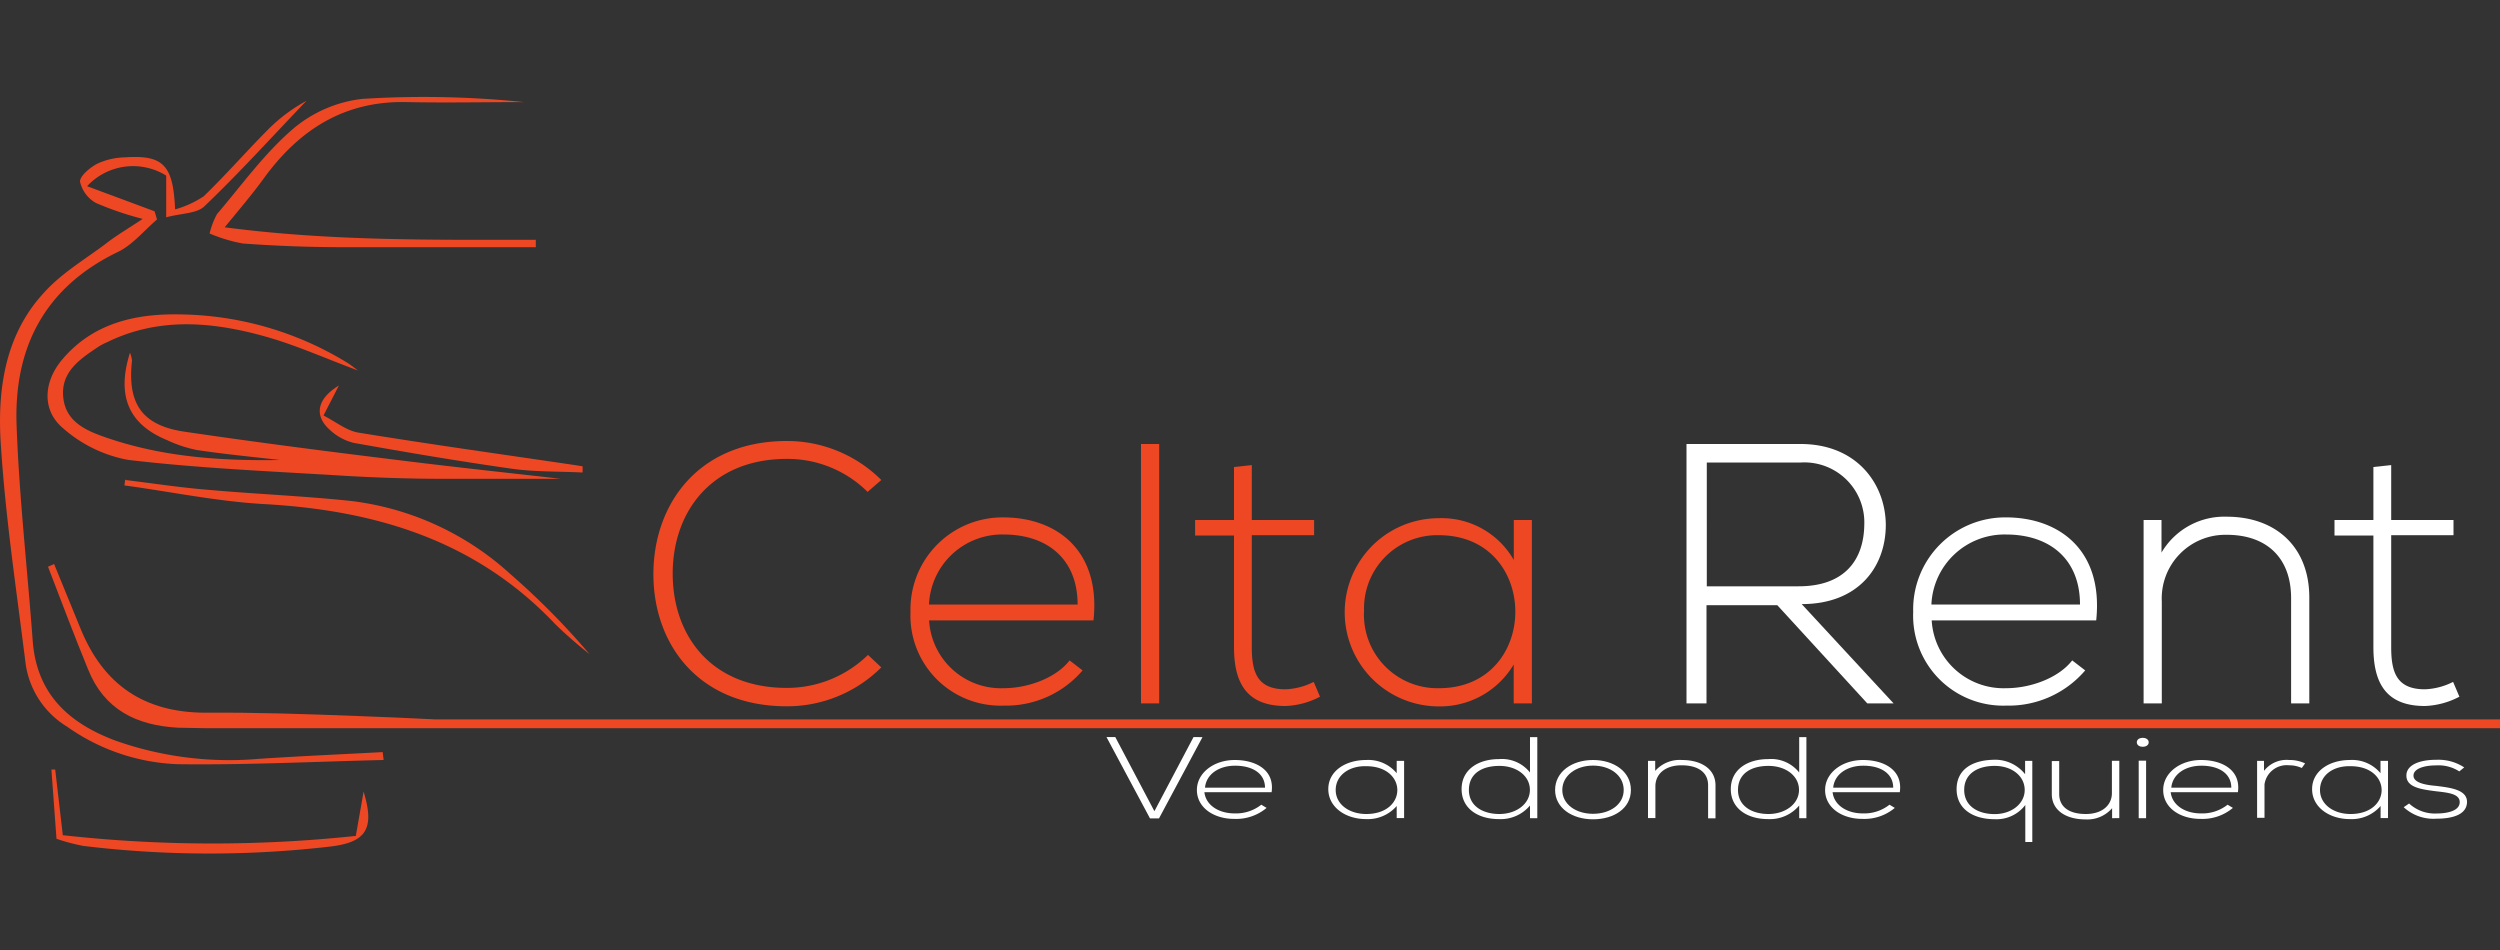 <svg id="Capa_1" data-name="Capa 1" xmlns="http://www.w3.org/2000/svg" viewBox="0 0 250 95"><rect x="0" y="0" width="250" height="95" fill="#333333" stroke="none"/><defs><style>.cls-1,.cls-3{fill:#ee4724;}.cls-2{fill:#fff;}.cls-3{fill-rule:evenodd;}</style></defs><title>Celta Rent - Logo Header-01</title><path class="cls-1" d="M88.13,66.74a13.35,13.35,0,0,1-9.45,3.89c-8.75,0-13.3-6.11-13.34-13.12S69.78,44.1,78.68,44.1A13.35,13.35,0,0,1,88.13,48l-1.37,1.19a11.35,11.35,0,0,0-8.08-3.3c-7.56,0-11.45,5.34-11.41,11.56s3.93,11.34,11.41,11.34a11.59,11.59,0,0,0,8.12-3.3Z"/><path class="cls-1" d="M91.05,61.19a9.2,9.2,0,0,1,9.3-9.45c5.15,0,9.75,3.15,9,10.3H92.91a7.2,7.2,0,0,0,7.45,6.78c2.41,0,5.22-1,6.6-2.78l1.3,1a10.06,10.06,0,0,1-7.89,3.52A9,9,0,0,1,91.05,61.19Zm16.71-.74c0-4.52-3-7-7.41-7a7.32,7.32,0,0,0-7.45,7Z"/><path class="cls-1" d="M115.92,44.4V70.34H114.1V44.4Z"/><path class="cls-1" d="M125.18,46.51V52h6.23v1.52h-6.23V64.71c0,2.48.52,4.22,3.37,4.22a6.79,6.79,0,0,0,2.82-.74l.63,1.48a8,8,0,0,1-3.45.93c-3.89,0-5.15-2.3-5.15-5.89V53.55h-3.89V52h3.89V46.7Z"/><path class="cls-1" d="M153.19,52V70.34h-1.82V66.45a8.56,8.56,0,0,1-7.49,4.19,9.41,9.41,0,0,1,0-18.82A8.3,8.3,0,0,1,151.38,56V52Zm-16.79,9.15a7.35,7.35,0,0,0,7.49,7.67c10.19,0,10.19-15.3,0-15.3A7.32,7.32,0,0,0,136.41,61.19Z"/><path class="cls-2" d="M189.36,70.34h-2.63l-9-9.82h-7.08v9.82h-2V44.4h11.41c5.63,0,8.49,4,8.52,8.08,0,4.22-2.74,7.93-8.41,7.93ZM170.68,58.63h9.19c4.52,0,6.52-2.56,6.56-6.19a6,6,0,0,0-6.34-6.19h-9.41Z"/><path class="cls-2" d="M191.32,61.19a9.2,9.2,0,0,1,9.3-9.45c5.15,0,9.75,3.15,9,10.3H193.17a7.2,7.2,0,0,0,7.45,6.78c2.41,0,5.22-1,6.6-2.78l1.3,1a10.06,10.06,0,0,1-7.89,3.52A9,9,0,0,1,191.32,61.19ZM208,60.45c0-4.52-3-7-7.41-7a7.32,7.32,0,0,0-7.45,7Z"/><path class="cls-2" d="M216.15,52v3.26a7.28,7.28,0,0,1,6.52-3.59c4.89,0,8.26,3,8.26,8.08V70.34h-1.82V59.82c0-4.15-2.56-6.37-6.52-6.34a6.36,6.36,0,0,0-6.41,6.67V70.34h-1.82V52Z"/><path class="cls-2" d="M239.12,46.51V52h6.23v1.52h-6.23V64.71c0,2.48.52,4.22,3.37,4.22a6.79,6.79,0,0,0,2.82-.74l.63,1.48a8,8,0,0,1-3.45.93c-3.89,0-5.15-2.3-5.15-5.89V53.55h-3.89V52h3.89V46.7Z"/><path class="cls-3" d="M28,46c-2.78-.32-5.56-.58-8.32-1a13,13,0,0,1-3-1c-3.81-1.57-5.05-4.41-3.68-8.73a3.06,3.06,0,0,1,.2.79c-.48,4.31,1,6.48,5.26,7.11,7.24,1.07,14.51,2,21.78,2.89,5.64.7,11.29,1.3,15.83,1.82-3.17,0-7.47,0-11.77,0-3.45,0-6.9-.12-10.33-.33-7.06-.43-14.14-.73-21.15-1.56a13.53,13.53,0,0,1-6.47-3.13c-2.22-1.82-2-4.72-.1-6.94,3.08-3.63,7.34-4.56,11.7-4.48A32.69,32.69,0,0,1,34.8,36.32c.25.16.48.34,1,.73-3.31-1.23-6.19-2.53-9.2-3.38-5.3-1.49-10.66-2-15.87.54a7.07,7.07,0,0,0-.82.42c-1.87,1.25-3.87,2.53-3.58,5.15.27,2.45,2.36,3.32,4.36,4C16.32,45.71,22.13,46.1,28,46"/><path class="cls-3" d="M38.35,76c-6.86.16-13.73.51-20.58.42A20.42,20.42,0,0,1,6.7,72.66a8.78,8.78,0,0,1-4.14-6.3c-.9-7.26-2-14.51-2.47-21.8-.38-5.46.36-11,4.27-15.25,1.78-2,4.15-3.37,6.3-5,1-.78,2.15-1.45,3.61-2.42a31.39,31.39,0,0,1-4.69-1.6A3.26,3.26,0,0,1,8,18.15c0-.56,1-1.4,1.73-1.78a6.83,6.83,0,0,1,2.67-.63c3.89-.27,4.92.69,5.11,5.2a10.1,10.1,0,0,0,2.86-1.31c2.26-2.18,4.32-4.56,6.54-6.78a16.57,16.57,0,0,1,3.74-2.77C27.25,13.62,24,17.23,20.45,20.62c-.77.75-2.31.7-3.83,1.11V17.56a6.27,6.27,0,0,0-7.91,1.06l6.75,2.51.24.82c-1.29,1.1-2.43,2.53-3.9,3.24C4.45,28.73,1.37,34.78,1.66,42.56c.26,7.18,1.08,14.34,1.61,21.51.39,5.33,3.61,8.25,8.3,10a34.16,34.16,0,0,0,14.37,1.81c4.11-.27,8.22-.45,12.33-.67l.09.78"/><path class="cls-3" d="M53.57,24.72c-6.38,0-12.76,0-19.14,0q-5.08,0-10.15-.37a15.7,15.7,0,0,1-3.32-1,7.73,7.73,0,0,1,.74-1.94c2.47-2.9,4.74-6.06,7.6-8.52a13,13,0,0,1,6.92-3,97.79,97.79,0,0,1,16.17.32c-3.89,0-7.79.08-11.67,0-6.26-.16-10.8,2.75-14.35,7.64-1.11,1.53-2.36,3-3.9,4.88,10.6,1.39,20.86,1.25,31.11,1.25,0,.26,0,.52,0,.79"/><path class="cls-3" d="M12.55,48c2.83.35,5.65.78,8.49,1,4.65.41,9.33.6,14,1.09a28.71,28.71,0,0,1,16,7.32,74.78,74.78,0,0,1,7.91,8,42.61,42.61,0,0,1-3.43-3c-7.91-8.36-17.94-11.38-29.08-12-4.68-.26-9.32-1.23-14-1.87l.09-.64"/><path class="cls-3" d="M35.59,83.54c.33-1.86.55-3.12.77-4.38,1.12,3.68.31,5.08-3.38,5.5a104.78,104.78,0,0,1-24.66-.07,19.77,19.77,0,0,1-2.67-.71l-.51-6.93.38,0,.76,6.57a135.82,135.82,0,0,0,29.31.07"/><path class="cls-3" d="M58.22,47.25c-2.36-.12-4.74-.05-7.06-.38-5.28-.75-10.53-1.64-15.78-2.58A5.35,5.35,0,0,1,33,43c-1.61-1.42-1.33-3.1.89-4.45l-1.54,3c1.24.63,2.31,1.52,3.49,1.71,7.16,1.17,14.35,2.17,21.53,3.23l.89.14,0,.6"/><path class="cls-1" d="M250,71.94H43.53q-3.91-.2-7.81-.34c-5-.19-10.09-.37-15.13-.33-6.17,0-10.25-2.78-12.54-8.42-.87-2.15-1.76-4.3-2.64-6.45l-.61.27c1.32,3.42,2.6,6.84,4,10.25,1.62,4.07,4.89,5.63,9,5.85.92,0,1.85.05,2.77.05l29.55,0h6.78l-.36,0H250Z"/><path class="cls-2" d="M120.25,73.71l-4.35,8.13H115l-4.35-8.13h.88l3.91,7.41,3.91-7.41Z"/><path class="cls-2" d="M119.69,79c0-1.71,1.69-3,3.79-3s4,1,3.68,3.22h-6.72c.15,1.34,1.49,2.12,3,2.12a4.08,4.08,0,0,0,2.69-.87l.53.32a4.72,4.72,0,0,1-3.22,1.1C121.39,81.9,119.69,80.77,119.69,79Zm6.81-.23c0-1.41-1.22-2.2-3-2.2-1.54,0-2.87.8-3,2.2Z"/><path class="cls-2" d="M140.41,76.09v5.72h-.74V80.6a3.82,3.82,0,0,1-3.05,1.31c-2.08,0-3.79-1.2-3.79-3S134.54,76,136.62,76a3.69,3.69,0,0,1,3.05,1.32V76.09ZM133.57,79c0,1.44,1.36,2.4,3.05,2.4,4.15,0,4.15-4.78,0-4.78C134.93,76.57,133.57,77.52,133.57,79Z"/><path class="cls-2" d="M153.73,73.71v8.11H153V80.55a3.82,3.82,0,0,1-3.11,1.36c-2.08,0-3.73-1.05-3.73-3s1.66-3,3.74-3a3.59,3.59,0,0,1,3.1,1.34V73.71ZM146.89,79c0,1.59,1.37,2.4,3.05,2.4s3.05-1,3.05-2.41-1.33-2.4-3.05-2.4S146.89,77.34,146.89,79Z"/><path class="cls-2" d="M155.51,79c0-1.82,1.69-3,3.79-3s3.79,1.16,3.79,3-1.69,2.93-3.79,2.93S155.51,80.79,155.51,79Zm6.86,0c0-1.48-1.37-2.44-3.07-2.44s-3.07,1-3.07,2.44,1.37,2.38,3.07,2.38S162.37,80.45,162.37,79Z"/><path class="cls-2" d="M165.52,76.09v1A3.26,3.26,0,0,1,168.18,76c2,0,3.37.94,3.37,2.53v3.3h-.74V78.53c0-1.3-1-2-2.66-2s-2.61.9-2.61,2.09v3.19h-.74V76.09Z"/><path class="cls-2" d="M180.64,73.71v8.11h-.72V80.55a3.82,3.82,0,0,1-3.11,1.36c-2.08,0-3.73-1.05-3.73-3s1.66-3,3.74-3a3.59,3.59,0,0,1,3.1,1.34V73.71ZM173.8,79c0,1.59,1.37,2.4,3.05,2.4s3.05-1,3.05-2.41-1.33-2.4-3.05-2.4S173.8,77.34,173.8,79Z"/><path class="cls-2" d="M182.51,79c0-1.71,1.69-3,3.79-3s4,1,3.68,3.22h-6.72c.15,1.34,1.49,2.12,3,2.12a4.08,4.08,0,0,0,2.69-.87l.53.32a4.72,4.72,0,0,1-3.22,1.1C184.2,81.9,182.51,80.77,182.51,79Zm6.81-.23c0-1.41-1.22-2.2-3-2.2-1.54,0-2.87.8-3,2.2Z"/><path class="cls-2" d="M202.53,84.2V80.5a3.61,3.61,0,0,1-3.08,1.42c-2.1,0-3.79-1-3.79-3s1.6-2.88,3.62-2.94a3.83,3.83,0,0,1,3.23,1.44V76.09h.72V84.2ZM202.47,79c0-1.4-1.28-2.41-3-2.41s-3.05.79-3.05,2.4,1.36,2.42,3.05,2.42S202.47,80.37,202.47,79Z"/><path class="cls-2" d="M211.21,81.82v-1a3.26,3.26,0,0,1-2.66,1.12c-2,0-3.37-.94-3.37-2.53v-3.3h.74v3.29c0,1.3,1,2,2.66,2s2.61-.9,2.61-2.09V76.08h.74v5.73Z"/><path class="cls-2" d="M214.87,74.23c0,.6-1.19.6-1.19,0S214.87,73.63,214.87,74.23Zm-1,1.84v5.75h.74V76.07Z"/><path class="cls-2" d="M216.32,79c0-1.71,1.69-3,3.79-3s4,1,3.68,3.22h-6.72c.15,1.34,1.49,2.12,3,2.12a4.08,4.08,0,0,0,2.69-.87l.53.32a4.72,4.72,0,0,1-3.22,1.1C218,81.9,216.32,80.77,216.32,79Zm6.81-.23c0-1.41-1.22-2.2-3-2.2-1.54,0-2.87.8-3,2.2Z"/><path class="cls-2" d="M226.4,76.09l0,1A2.85,2.85,0,0,1,228.91,76a3.61,3.61,0,0,1,1.6.34l-.33.46a3,3,0,0,0-1.27-.27,2.24,2.24,0,0,0-2.46,1.91v3.34h-.74V76.09Z"/><path class="cls-2" d="M238.8,76.09v5.72h-.74V80.6A3.82,3.82,0,0,1,235,81.91c-2.08,0-3.79-1.2-3.79-3S232.93,76,235,76a3.69,3.69,0,0,1,3.05,1.32V76.09ZM232,79c0,1.44,1.36,2.4,3.05,2.4,4.15,0,4.15-4.78,0-4.78C233.32,76.57,232,77.52,232,79Z"/><path class="cls-2" d="M245.93,77.14a3.85,3.85,0,0,0-2.33-.6c-1.16,0-2.28.32-2.25,1.05s1.33.92,2.27,1c1.33.17,3.16.35,3.08,1.68s-1.75,1.6-3.07,1.6a4.38,4.38,0,0,1-3.26-1.15l.54-.37a3.78,3.78,0,0,0,2.73,1c.91,0,2.28-.19,2.33-1.09s-1.21-1-2.43-1.14c-1.45-.19-2.88-.39-2.9-1.54s1.45-1.61,3-1.6a4.67,4.67,0,0,1,2.78.76Z"/></svg>